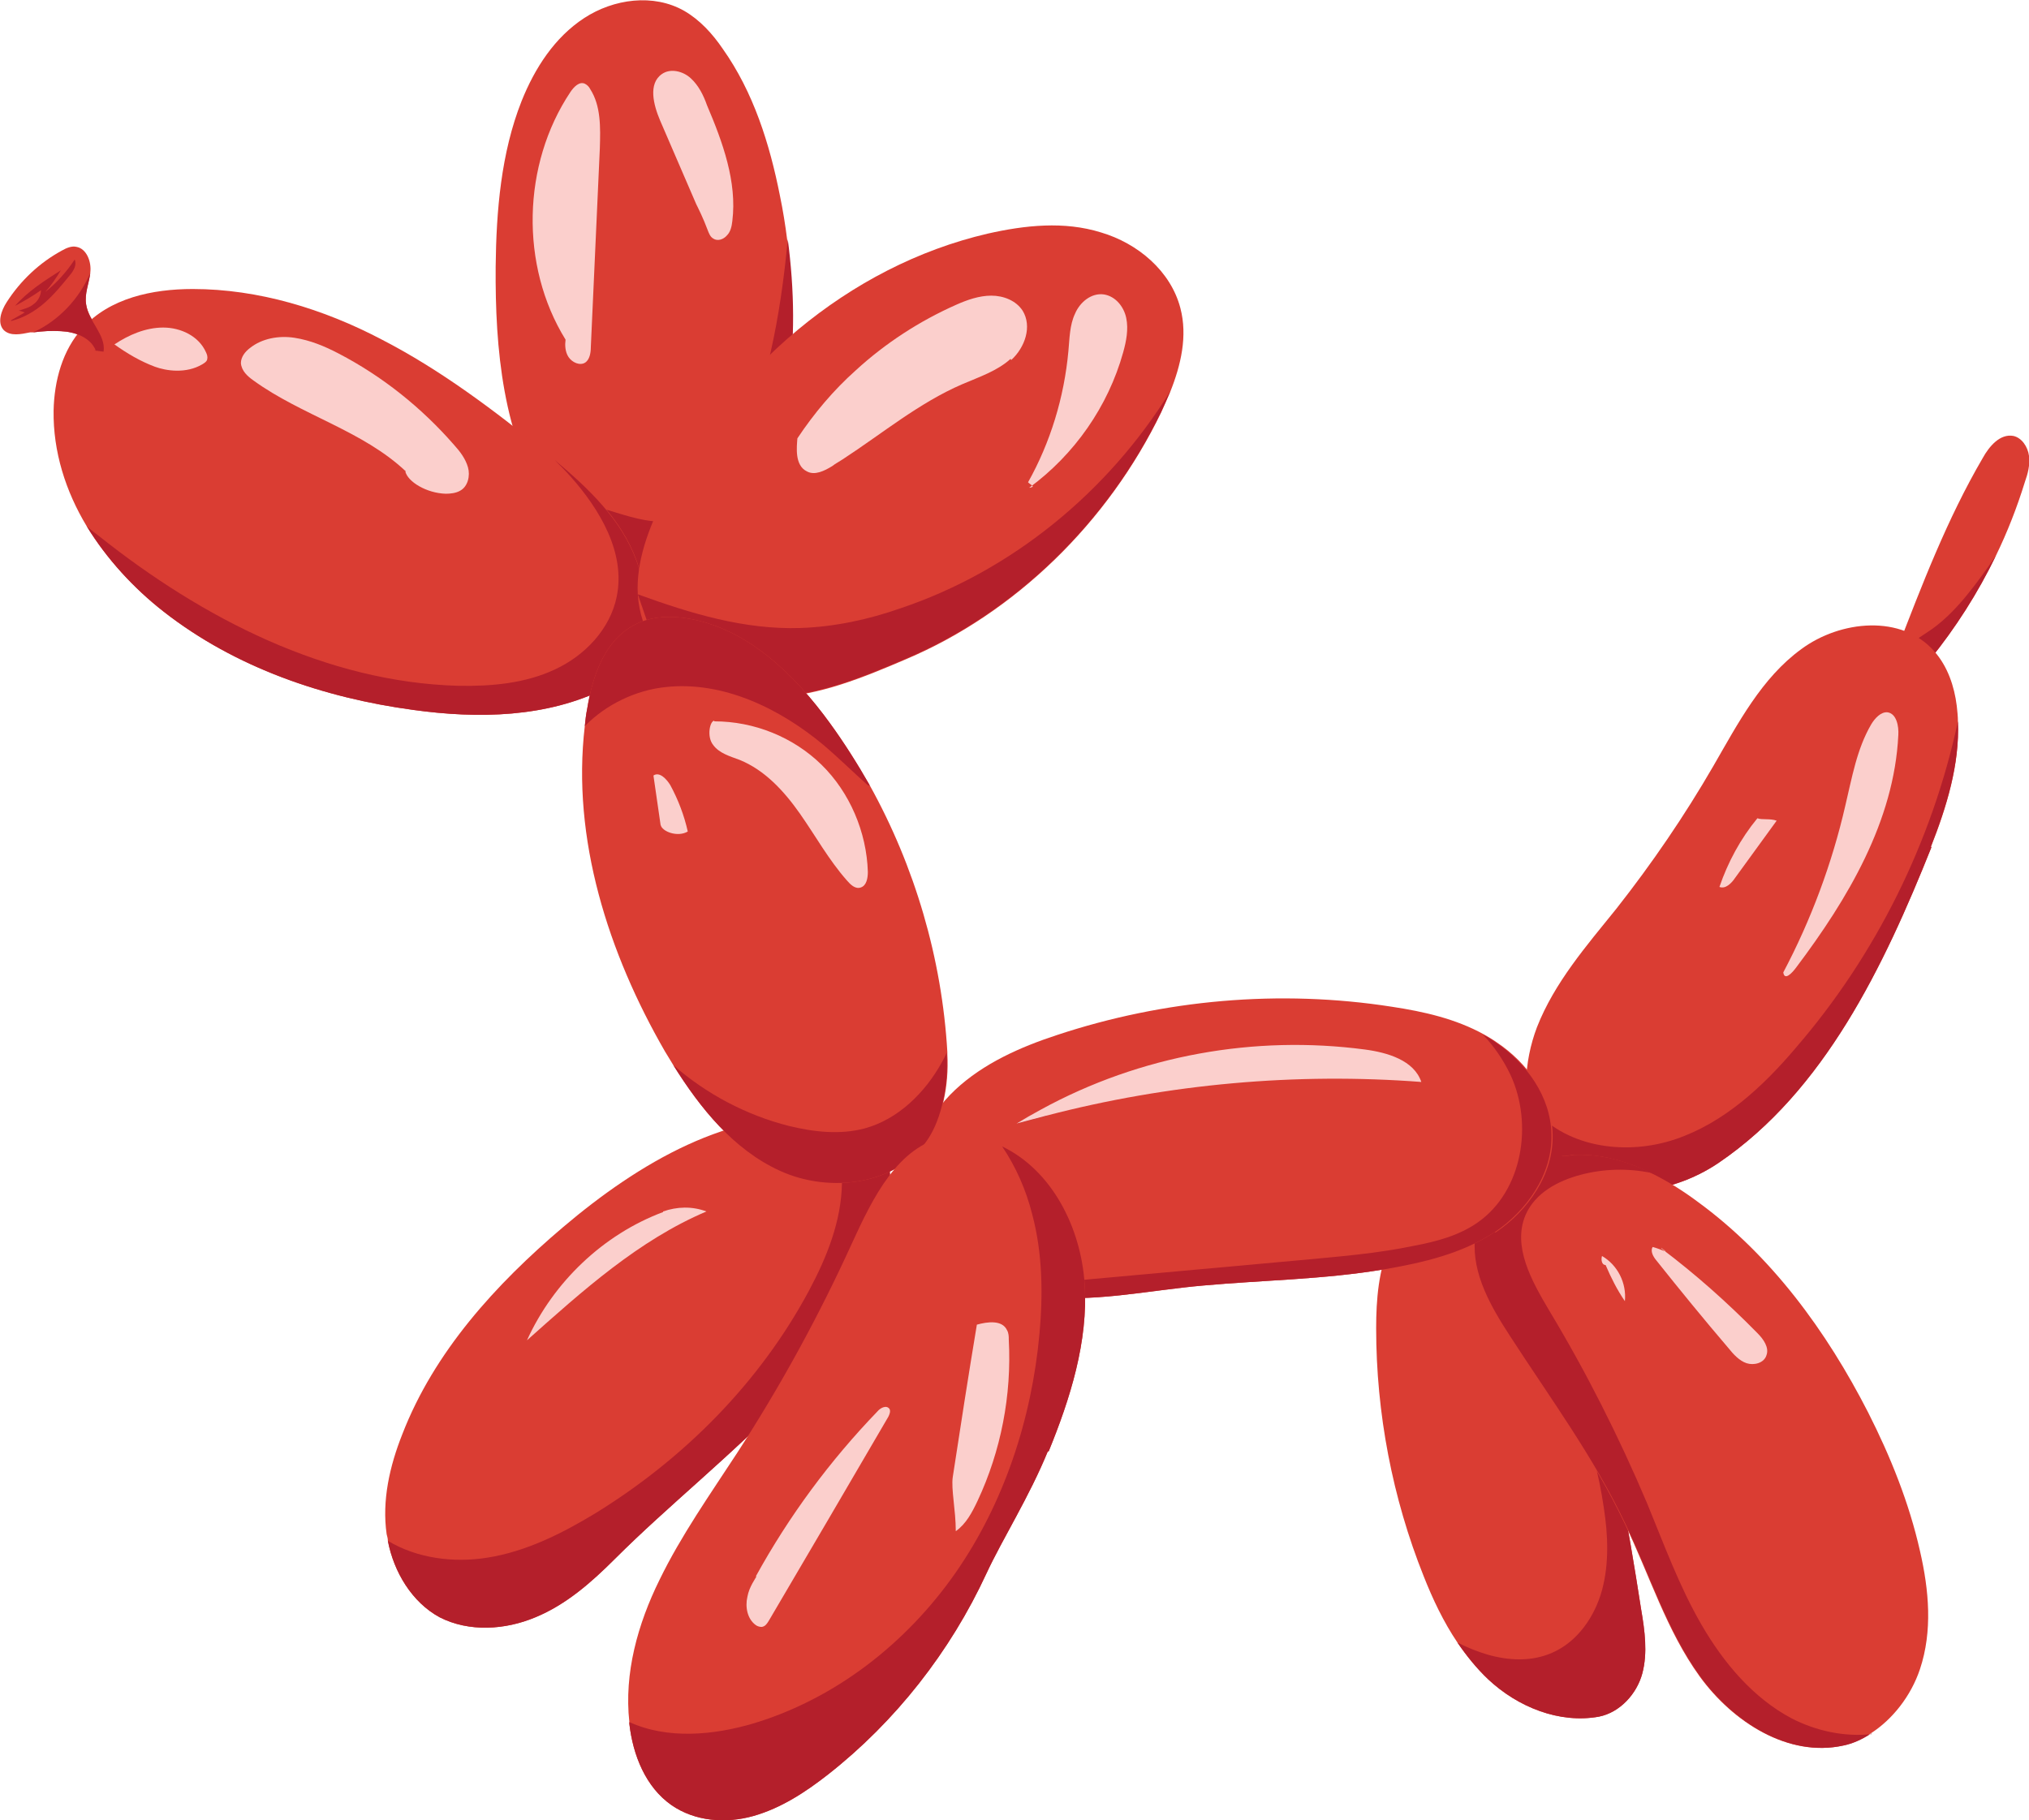 <svg xmlns="http://www.w3.org/2000/svg" xmlns:xlink="http://www.w3.org/1999/xlink" id="Layer_2" viewBox="11.88 8.99 33.69 30.23"><defs><style>.cls-1{fill:none;}.cls-2{clip-path:url(#clippath);}.cls-3{fill:#fbcfcc;}.cls-4{fill:#da3d33;}.cls-5{fill:#b41f2b;}.cls-6{clip-path:url(#clippath-3);}</style><clipPath id="clippath"><rect class="cls-1" width="59.48" height="45.2"></rect></clipPath><clipPath id="clippath-1"><rect class="cls-1" width="59.48" height="45.2"></rect></clipPath><clipPath id="clippath-3"><rect class="cls-1" width="59.48" height="45.2"></rect></clipPath></defs><g id="Tracks"><g id="balloondog"><g class="cls-2"><g class="cls-6"><path class="cls-4" d="m24.95,15.5c-.18,1.08-.64,2.13-1.39,2.92-.2.22-.44.42-.73.49-.44.11-.9-.12-1.21-.46-.29-.33-.45-.75-.63-1.03,0-.01-.01-.02-.02-.03-.74-1.15-.87-2.6-.86-3.97.01-.93.09-1.89.43-2.75.22-.55.55-1.06,1.04-1.38.49-.32,1.15-.41,1.66-.12.26.15.47.38.64.63.51.72.78,1.58.95,2.44.05.24.09.49.12.73.11.84.13,1.7-.01,2.54"></path><path class="cls-5" d="m24.96,12.96c.11.84.13,1.7-.01,2.54-.18,1.08-.64,2.13-1.39,2.92-.2.22-.44.42-.73.49-.44.11-.9-.12-1.21-.46-.29-.33-.45-.75-.63-1.03.01-.02.03-.03.05-.04.06-.04.14-.05.21-.05.66-.01,1.31.48,1.94.27.42-.14.68-.55.87-.95.55-1.14.78-2.41.9-3.68"></path><path class="cls-5" d="m26.09,15.13c-.02.5-.09,1-.21,1.49-.06.04-.12.07-.17.11-.13.08-.29.16-.42.09-.21-.1-.17-.41-.16-.55.28-.42.6-.8.97-1.13"></path><path class="cls-4" d="m21.94,20.42c-.98.49-2.12.51-3.2.36-1.48-.2-2.95-.7-4.14-1.63-.5-.39-.95-.88-1.28-1.42-.35-.58-.56-1.24-.55-1.92.01-.5.15-1.01.48-1.37.45-.5,1.16-.65,1.83-.65,1.09,0,2.17.33,3.14.84.97.5,1.86,1.17,2.71,1.86.05.04.11.09.16.13.56.47,1.11.99,1.36,1.68.28.75.1,1.8-.51,2.11"></path><path class="cls-5" d="m21.94,20.42c-.98.49-2.12.51-3.2.36-1.48-.2-2.95-.7-4.14-1.63-.5-.39-.95-.88-1.28-1.42.07.06.13.11.2.16,1.72,1.37,3.78,2.43,5.97,2.49.55.01,1.11-.04,1.6-.27.5-.23.92-.67,1.03-1.21.15-.73-.28-1.45-.77-2-.08-.09-.17-.18-.26-.27.56.47,1.11.99,1.36,1.68.28.75.1,1.8-.51,2.11"></path><path class="cls-4" d="m31.31,15.5c-.05.12-.1.23-.15.34-.88,1.82-2.42,3.33-4.24,4.1-.7.3-1.43.6-2.18.63-.07,0-.13,0-.2,0-.68-.01-1.4-.31-1.78-.86-.08-.12-.15-.25-.2-.39-.05-.15-.08-.3-.09-.46-.03-.54.18-1.1.43-1.59,1.09-2.15,3.06-3.86,5.38-4.4.62-.14,1.27-.21,1.88-.02.61.18,1.16.64,1.32,1.26.12.46.01.94-.17,1.39"></path><path class="cls-5" d="m22.47,18.86c.88.32,1.77.59,2.7.56.57-.02,1.13-.14,1.67-.33,1.84-.62,3.44-1.93,4.47-3.6-.05.12-.1.23-.15.34-.88,1.82-2.42,3.33-4.24,4.1-.7.3-1.43.6-2.18.63-.7-.18-1.38-.45-1.98-.86"></path><path class="cls-4" d="m24.97,32.18c-.94.98-2,1.82-2.88,2.7-.39.39-.81.76-1.32.97-.5.21-1.1.25-1.59,0-.46-.25-.76-.75-.86-1.27,0-.04-.01-.07-.02-.11-.08-.56.05-1.13.26-1.66.53-1.37,1.55-2.49,2.67-3.44,1.25-1.06,2.79-1.98,4.4-1.81.04,0,.09.01.13.02.26.04.53.11.7.31.16.19.2.45.2.7.03,1.36-.75,2.62-1.69,3.6"></path><path class="cls-5" d="m24.97,32.18c-.94.98-2,1.82-2.88,2.7-.39.39-.81.76-1.32.97-.5.21-1.1.25-1.59,0-.46-.25-.76-.75-.86-1.27.48.29,1.09.37,1.65.28.64-.1,1.24-.4,1.8-.74,1.46-.9,2.72-2.16,3.54-3.69.3-.56.54-1.16.55-1.79,0-.37-.07-.74-.23-1.07.04,0,.09.01.13.02.26.04.53.11.7.31.16.19.2.45.2.7.03,1.36-.75,2.62-1.69,3.6"></path><path class="cls-4" d="m45.5,17c-.13.42-.29.83-.48,1.22-.3.62-.67,1.2-1.1,1.73-.11.13-.31.27-.43.14-.04-.04-.05-.11-.05-.17h0c0-.11,0-.23-.07-.12.42-1.09.84-2.19,1.43-3.2.11-.2.29-.41.51-.37.14.03.24.18.26.33.02.15-.02.3-.07.44"></path><path class="cls-5" d="m45.02,18.22c-.3.62-.67,1.2-1.1,1.73-.11.13-.31.27-.43.14-.04-.04-.05-.11-.05-.17h0c.03-.07.07-.14.12-.19.12-.12.27-.2.41-.3.22-.16.41-.36.58-.57.17-.21.32-.42.47-.64"></path><path class="cls-4" d="m43.95,23.06c-.79,1.98-1.78,4.05-3.53,5.24-.82.56-2.04.71-2.73-.01-.12-.13-.22-.27-.29-.42-.26-.55-.22-1.24,0-1.82.29-.74.82-1.35,1.32-1.97.59-.75,1.13-1.54,1.61-2.37.41-.71.8-1.46,1.46-1.94.65-.48,1.67-.58,2.21.04.22.25.33.58.37.9.01.09.02.18.02.27.03.71-.19,1.42-.45,2.08"></path><path class="cls-5" d="m43.95,23.06c-.79,1.98-1.78,4.05-3.53,5.24-.82.56-2.04.71-2.73-.01-.12-.13-.22-.27-.29-.42-.01-.15-.03-.29-.04-.44.57.63,1.54.75,2.34.48.8-.27,1.45-.87,2-1.52,1.33-1.54,2.26-3.42,2.69-5.42.03.71-.19,1.42-.45,2.08"></path><path class="cls-4" d="m39.15,36.78c-.09.34-.37.65-.72.72-.66.12-1.35-.16-1.84-.62-.19-.18-.36-.39-.51-.61-.23-.34-.41-.72-.56-1.1-.52-1.3-.79-2.71-.79-4.12,0-.48.04-.97.23-1.4.19-.44.56-.82,1.02-.92.47-.1.97.12,1.31.46.34.34.55.8.72,1.26.23.65.38,1.32.52,1.99.08.38.15.76.23,1.14.14.71.26,1.43.37,2.14.06.35.11.72.02,1.06"></path><path class="cls-5" d="m39.15,36.78c-.09.34-.37.65-.72.72-.66.12-1.35-.16-1.84-.62-.19-.18-.36-.39-.51-.61.16.08.33.15.5.2.35.1.73.12,1.07-.03.42-.18.71-.6.83-1.04.12-.44.1-.92.03-1.37-.08-.54-.21-1.08-.45-1.57.23.12.35.33.43.5.09.21.18.41.27.62.14.71.26,1.43.37,2.14.06.35.11.72.02,1.06"></path><path class="cls-4" d="m43.76,36.71c-.15.45-.46.84-.82,1.07-.15.1-.31.17-.46.2-.91.2-1.83-.39-2.38-1.15-.55-.76-.83-1.68-1.24-2.53-.52-1.1-1.25-2.09-1.91-3.11-.32-.49-.64-1.04-.59-1.62,0-.03,0-.07.01-.1.11-.69.77-1.19,1.45-1.28.06,0,.12-.01.18-.02.45-.02.88.1,1.29.3.27.13.54.3.78.48,1.22.89,2.14,2.15,2.83,3.5.37.73.68,1.5.86,2.3.15.65.21,1.33,0,1.96"></path><path class="cls-5" d="m42.95,37.78c-.15.1-.31.17-.46.2-.91.2-1.83-.39-2.38-1.15-.55-.76-.83-1.68-1.24-2.53-.52-1.1-1.25-2.09-1.91-3.11-.32-.49-.64-1.04-.59-1.62.29-.18.52-.44.75-.69.22-.25.26-.75.71-.69.06,0,.12-.01.18-.02.45-.02.88.1,1.29.3-.39-.08-.79-.07-1.17.03-.38.1-.76.3-.92.67-.22.52.1,1.09.39,1.58.62,1.03,1.16,2.1,1.63,3.21.28.68.53,1.37.9,2.01.37.64.86,1.22,1.5,1.56.41.21.88.31,1.33.26"></path><path class="cls-4" d="m36.7,29.45c-.54.36-1.19.51-1.83.62-1,.17-2.02.18-3.01.27-.93.08-1.86.3-2.79.17-.19-.03-.39-.08-.57-.14-.71-.26-1.33-.8-1.45-1.54-.1-.64.22-1.3.69-1.74.47-.44,1.08-.71,1.69-.91,1.78-.59,3.7-.76,5.56-.47.53.08,1.06.2,1.53.46.07.04.14.08.21.13.51.34.92.9.93,1.53.02.66-.41,1.27-.95,1.63"></path><path class="cls-5" d="m36.7,29.45c-.54.36-1.19.51-1.83.62-1,.17-2.02.18-3.01.27-.93.08-1.86.3-2.79.17-.19-.03-.39-.08-.57-.14,1.65-.15,3.31-.3,4.96-.45.64-.06,1.28-.11,1.9-.24.37-.07.75-.17,1.06-.39.74-.52.92-1.63.54-2.45-.12-.25-.27-.47-.46-.67.07.04.14.08.21.13.51.34.92.9.93,1.53.02.66-.41,1.27-.95,1.63"></path><path class="cls-4" d="m27.3,27.89c-.5.78-1.64.93-2.48.54-.76-.35-1.31-1.03-1.76-1.75-.05-.08-.09-.15-.14-.23-.94-1.63-1.55-3.53-1.33-5.4.01-.1.02-.19.04-.29.09-.55.29-1.13.78-1.39.28-.15.62-.16.94-.1.96.18,1.73.93,2.31,1.73.24.33.46.68.66,1.03.75,1.35,1.2,2.88,1.29,4.43,0,.01,0,.03,0,.04.03.52-.09,1.05-.3,1.38"></path><path class="cls-5" d="m26.3,22.04c-.25-.22-.49-.46-.75-.68-.73-.61-1.67-1.06-2.61-.96-.5.05-1,.29-1.35.65.01-.1.02-.19.04-.29.09-.55.29-1.13.78-1.39.28-.15.62-.16.94-.1.96.18,1.73.93,2.31,1.73.24.33.46.68.66,1.03"></path><path class="cls-5" d="m27.3,27.89c-.5.78-1.64.93-2.48.54-.76-.35-1.31-1.03-1.76-1.75.55.48,1.21.83,1.92,1.01.41.1.85.15,1.26.04.55-.15,1-.59,1.28-1.1.03-.05.06-.11.08-.16,0,.01,0,.03,0,.04.03.52-.09,1.05-.3,1.38"></path><path class="cls-4" d="m29.28,33.09c-.31.76-.75,1.45-1.02,2.03-.6,1.3-1.51,2.46-2.63,3.34-.37.29-.78.56-1.24.69-.46.13-.97.09-1.36-.18-.43-.3-.64-.83-.7-1.35,0-.01,0-.02,0-.03-.09-.81.14-1.63.5-2.36.36-.74.84-1.42,1.29-2.11.72-1.11,1.36-2.28,1.91-3.49.34-.74.76-1.61,1.55-1.76.3-.06.61,0,.88.13.02,0,.04.02.06.03.83.4,1.31,1.35,1.37,2.29.06.95-.24,1.9-.6,2.78"></path><path class="cls-5" d="m29.26,27.52c-.16.04-.33.09-.49.13.13-.08.27-.16.4-.23.03.03.06.07.08.1"></path><path class="cls-5" d="m29.28,33.09c-.31.76-.75,1.45-1.02,2.03-.6,1.3-1.51,2.46-2.63,3.34-.37.29-.78.56-1.24.69-.46.13-.97.09-1.36-.18-.43-.3-.64-.83-.7-1.35,0-.01,0-.02,0-.03.63.29,1.4.22,2.07.02,1.35-.41,2.52-1.32,3.34-2.49.81-1.16,1.27-2.56,1.4-3.98.06-.66.05-1.34-.12-1.98-.1-.4-.27-.79-.5-1.13.83.4,1.31,1.35,1.37,2.29.06.95-.24,1.9-.6,2.78"></path><path class="cls-4" d="m13.6,14.83s-.1-.01-.13-.02c-.09-.22-.35-.31-.58-.32-.15-.01-.31,0-.46.02-.02,0-.03,0-.05,0-.15.03-.33.07-.44-.04-.11-.12-.04-.32.05-.46.23-.36.55-.66.92-.86.07-.04.16-.08.24-.06.17.03.25.25.23.42,0,0,0,0,0,0-.02.18-.1.35-.07.53.04.28.33.5.29.78"></path><path class="cls-5" d="m12.07,14.32c.2-.05.39-.16.55-.3.16-.14.29-.3.42-.46.06-.07.12-.17.08-.26-.13.2-.3.39-.49.54.1-.11.18-.23.26-.36-.27.17-.55.35-.76.59.15-.08.29-.16.43-.26,0,.09-.05.18-.12.23-.07.06-.16.08-.25.11.03,0,.07.02.1.03-.07.04-.14.08-.21.12,0,0-.01,0-.02.02,0,0,.01.02,0,0"></path><path class="cls-5" d="m13.48,14.81s0,0,0,.01c-.05-.03-.04-.02,0-.01"></path><path class="cls-5" d="m13.6,14.83s-.1-.01-.13-.02c-.09-.22-.35-.31-.58-.32-.15-.01-.31,0-.46.02.42-.19.77-.56.95-.99,0,0,0,0,0,0-.02.18-.1.35-.07.53.04.28.33.5.29.78"></path><path class="cls-3" d="m18.62,16.82c-.72-.68-1.73-.93-2.53-1.51-.1-.07-.2-.16-.21-.29,0-.1.07-.19.15-.25.2-.16.48-.21.74-.17.26.04.5.14.73.26.73.38,1.38.9,1.92,1.52.1.11.19.23.23.37.04.14,0,.32-.13.39-.07.04-.16.05-.24.05-.32-.01-.63-.2-.67-.37"></path><path class="cls-3" d="m14.45,15.08c-.24-.09-.46-.22-.67-.37.24-.16.52-.28.81-.28.29,0,.59.14.71.41.02.04.03.08.02.12-.01.04-.05.06-.08.08-.27.16-.6.11-.79.04"></path><path class="cls-3" d="m28.97,17.09c.75-.55,1.31-1.35,1.56-2.25.05-.18.09-.38.05-.57-.04-.19-.18-.36-.37-.39-.21-.03-.4.13-.48.32-.09.19-.09.41-.11.62-.07.77-.3,1.52-.67,2.18.05.05.13.07.03.09"></path><path class="cls-3" d="m28.66,14.95c-.22.2-.52.3-.8.42-.72.31-1.33.82-1.99,1.25-.06.04-.12.07-.17.11-.13.08-.29.16-.42.09-.21-.1-.17-.41-.16-.55.28-.42.6-.8.97-1.13.49-.45,1.06-.82,1.67-1.09.18-.08.38-.15.58-.15.2,0,.41.08.52.25.16.26.04.61-.19.82"></path><path class="cls-3" d="m23.44,12.38c-.2-.46-.4-.93-.6-1.39-.11-.26-.2-.61.03-.77.14-.1.35-.05.48.07.13.12.21.28.27.45.26.61.5,1.27.42,1.92-.01.09-.03.18-.09.24-.06.07-.16.1-.23.05-.05-.03-.07-.09-.09-.14-.07-.19-.16-.37-.19-.43"></path><path class="cls-3" d="m21.27,14.63c-.76-1.23-.72-2.91.08-4.11.06-.09.15-.18.24-.14.04.02.07.05.09.09.18.28.17.64.16.98-.05,1.1-.1,2.2-.15,3.31,0,.09-.02.2-.09.25-.09.06-.22,0-.28-.09-.06-.09-.06-.21-.05-.28"></path><path class="cls-3" d="m27.7,33.52c.13-.85.26-1.69.4-2.53.18-.05.42-.08.5.09.03.05.03.11.03.16.05.92-.13,1.85-.52,2.68-.09.19-.19.38-.36.5,0-.35-.08-.7-.05-.9"></path><path class="cls-3" d="m24.43,35.17c.55-1,1.23-1.92,2.02-2.74.05-.06.15-.11.2-.04.02.04,0,.09-.02.13-.66,1.13-1.32,2.26-1.98,3.38-.03.05-.06.1-.12.11-.04,0-.07-.01-.1-.03-.14-.1-.18-.3-.14-.47.03-.17.14-.31.15-.34"></path><path class="cls-3" d="m39.46,29.72c.57.43,1.1.9,1.6,1.41.1.1.2.24.15.37-.04.13-.21.17-.33.13-.12-.04-.22-.15-.3-.25-.41-.48-.81-.97-1.2-1.46-.05-.06-.1-.15-.06-.22.16.04.3.13.15.02"></path><path class="cls-3" d="m38.54,30c.09.21.19.41.32.6.03-.3-.12-.6-.38-.75-.02.07,0,.15.06.15"></path><path class="cls-3" d="m41.49,25.14c.46-.87.81-1.81,1.03-2.77.11-.46.19-.94.43-1.35.06-.1.16-.21.27-.2.15.02.19.23.18.38-.07,1.43-.84,2.72-1.69,3.85-.08.11-.2.23-.22.09"></path><path class="cls-3" d="m41.06,22.58c-.28.34-.49.73-.63,1.14.1.04.2-.06.26-.15.23-.32.46-.63.69-.95-.11-.04-.24-.01-.32-.04"></path><path class="cls-3" d="m22.89,29.12c-.99.37-1.82,1.16-2.26,2.13.92-.82,1.85-1.66,2.98-2.14-.24-.09-.49-.08-.72,0"></path><path class="cls-3" d="m35.49,26.96c-2.09-.16-4.21.03-6.24.56-.16.04-.33.09-.49.13.13-.08.27-.16.4-.23,1.66-.91,3.56-1.24,5.38-1,.38.05.82.18.94.54"></path><path class="cls-3" d="m23.74,20.97c.66,0,1.31.26,1.78.72.47.46.75,1.12.77,1.78,0,.1-.02.23-.12.26-.09.03-.17-.05-.23-.12-.3-.34-.52-.74-.78-1.11-.26-.37-.58-.72-1-.89-.16-.06-.34-.11-.44-.25-.11-.14-.05-.4.02-.4"></path><path class="cls-3" d="m22.85,22.7l-.12-.83c.1-.07.22.06.28.16.13.24.23.5.29.77-.17.1-.43,0-.45-.11"></path></g></g></g></g></svg>